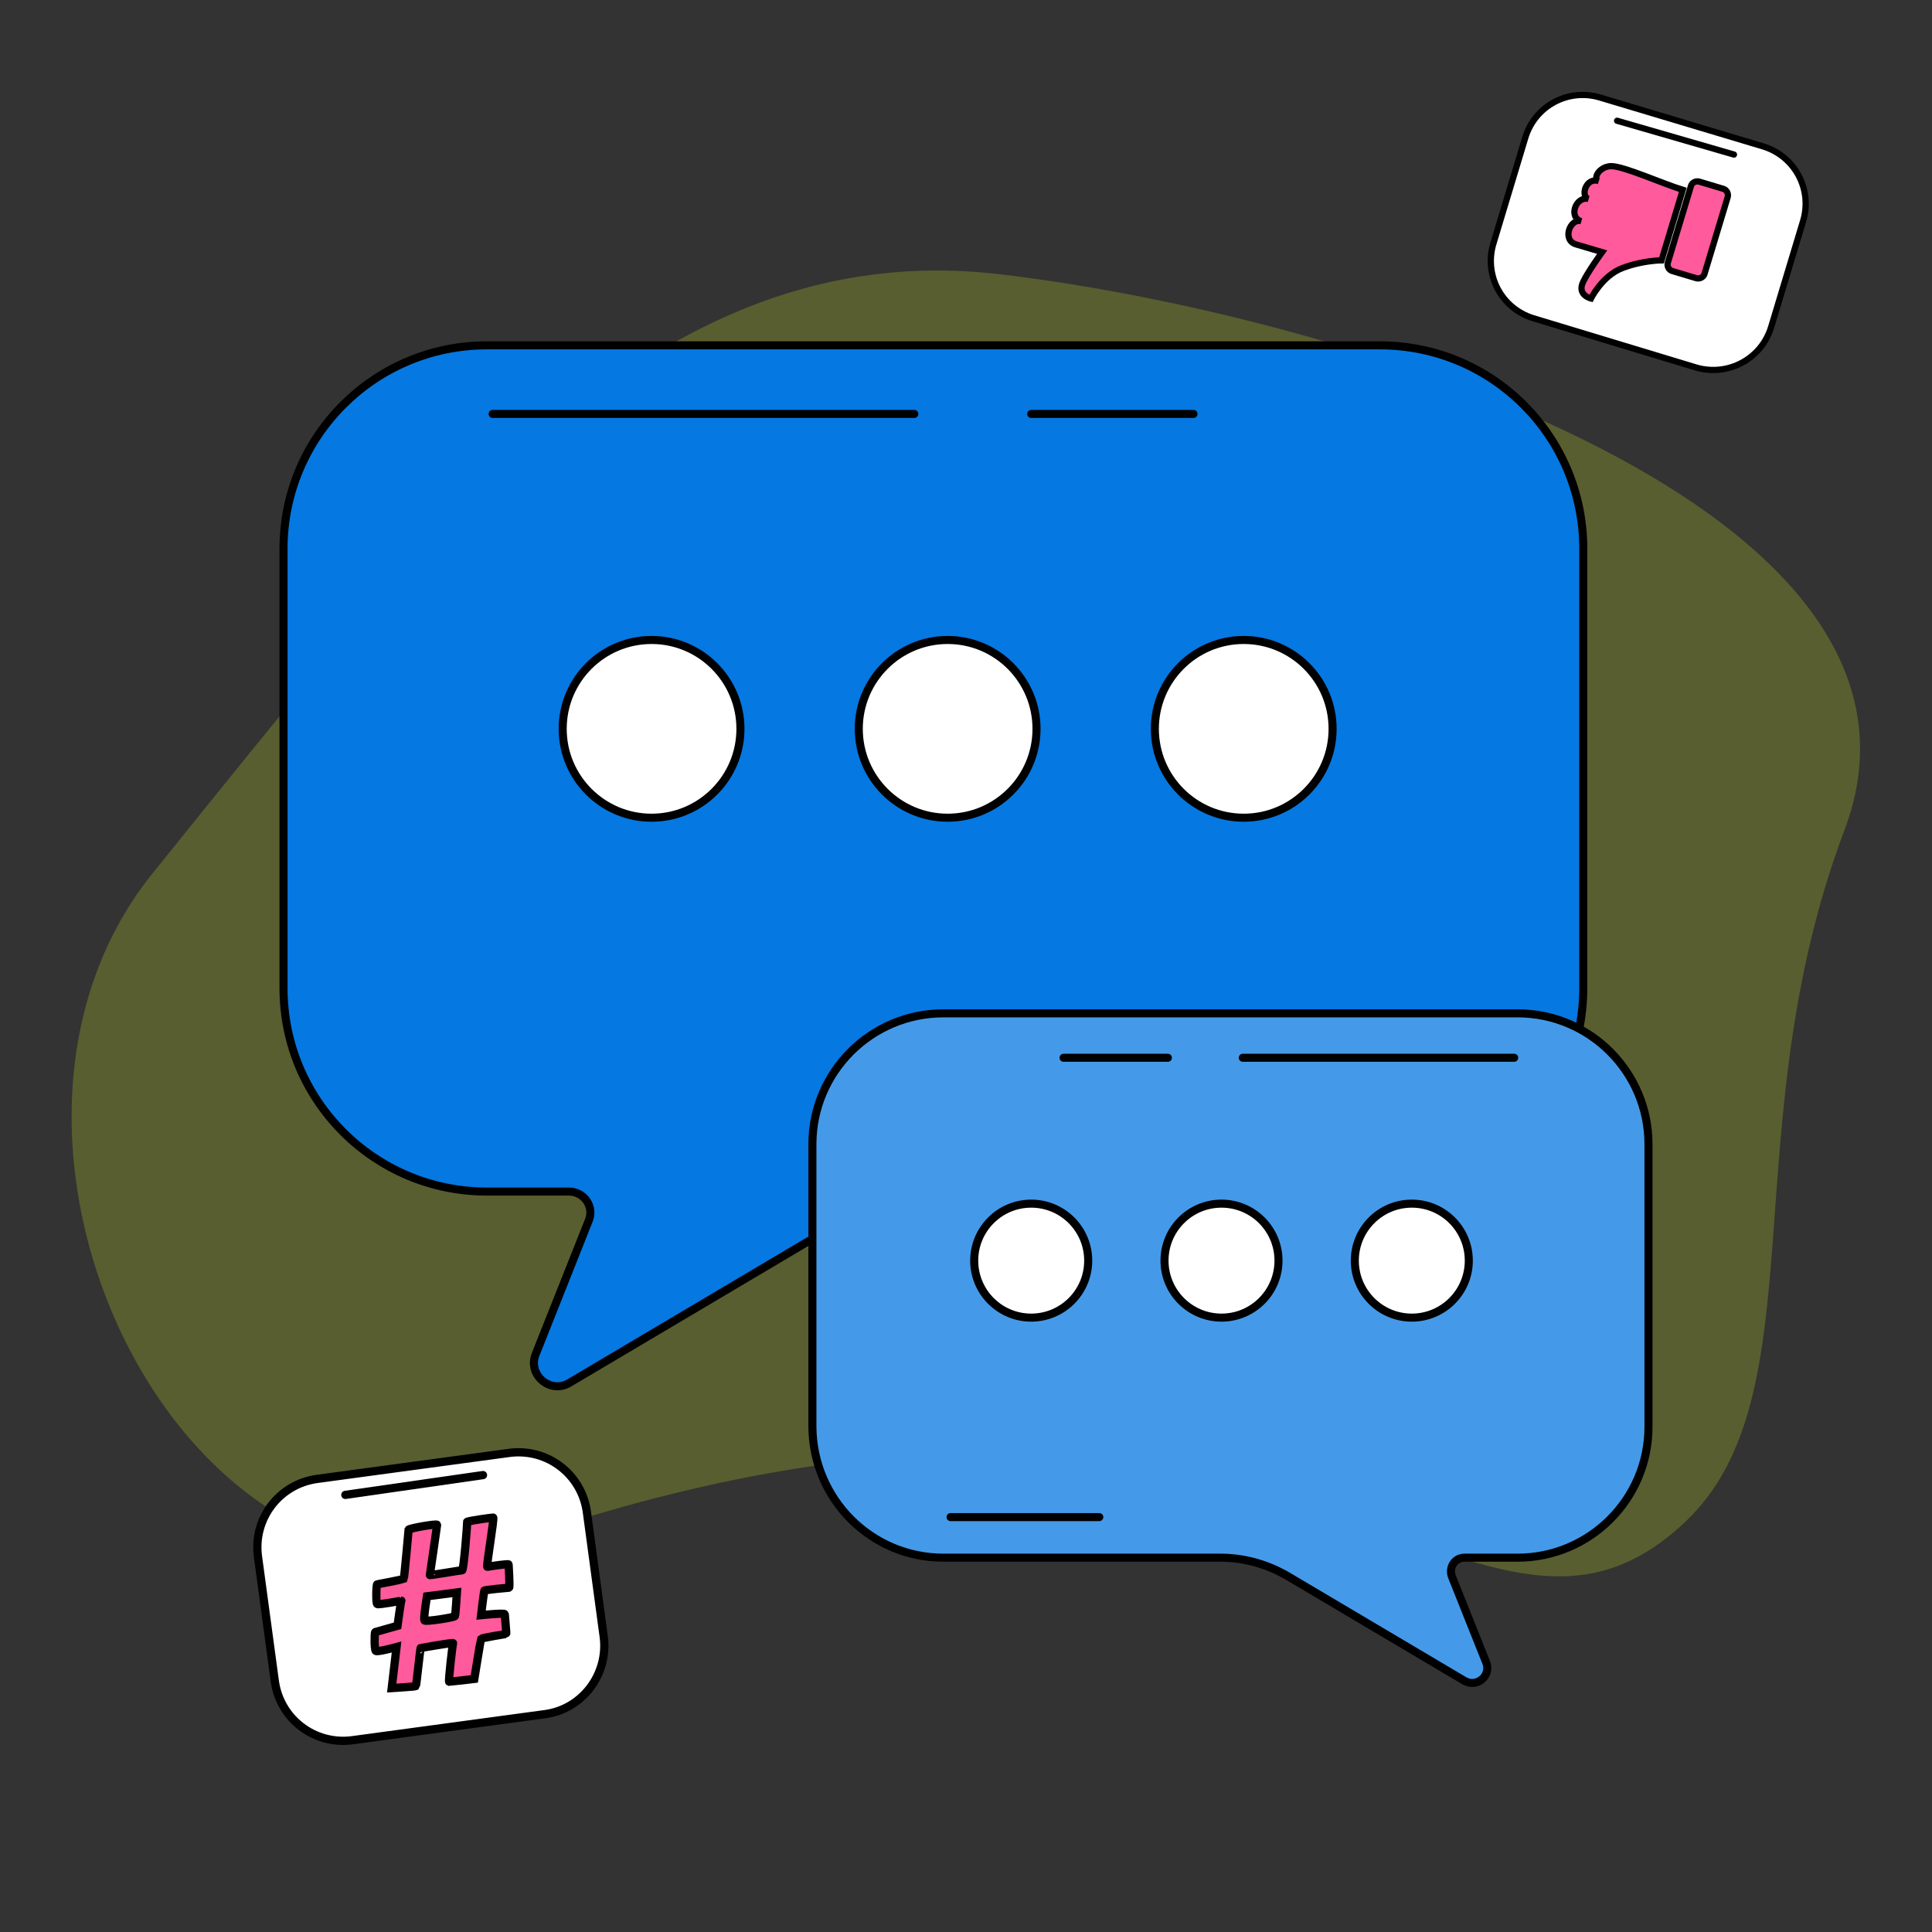 <svg xmlns="http://www.w3.org/2000/svg" viewBox="0 0 400 400"><rect x="0" y="0" width="400" height="400" fill="#333333" stroke="none"/><style>.st10,.st9{stroke:#000;stroke-miterlimit:10;stroke-width:1.666}.st9{fill:#0578e2;stroke-linecap:round}.st10{fill:#fff}</style><path id="Capa_3" fill="#ddf723" d="M31.6 180.8c56.5-70 103.2-132.6 175.6-124s199.7 48.7 174.7 115c-23.3 61.7-5.3 117.2-33 143.3-44.6 42.1-80.7-51.4-241.9 3.7-68.5 23.4-120.2-82.5-75.4-138z" opacity=".22"/><g id="Capa_2"><path d="M285.7 246.6h-89.3c-7.5 0-14.8 2-21.3 5.8l-57.2 33.9c-4 2.4-8.7-1.7-7-5.9l11-27.7c1.2-2.9-1-6-4.1-6h-17c-23.2 0-42.1-18.8-42.1-42.1v-91c0-23.2 18.8-42.1 42.1-42.1h184.9c23.2 0 42.1 18.8 42.1 42.1v91c0 23.2-18.8 42-42.1 42z" class="st9"/><circle cx="134.9" cy="150.9" r="18.4" class="st10"/><circle cx="196.2" cy="150.9" r="18.4" class="st10"/><circle cx="257.5" cy="150.9" r="18.4" class="st10"/><path d="M102 85.7h87.3m46.3 147.9h47.9m-70-147.9h33.6" class="st9"/><path fill="#0578e2" stroke="#000" stroke-miterlimit="10" d="M195.3 322.5h57.4c4.8 0 9.5 1.3 13.7 3.7l36.8 21.8c2.6 1.5 5.6-1.1 4.5-3.8l-7.1-17.8c-.7-1.9.6-3.9 2.6-3.9h11c14.9 0 27.1-12.1 27.1-27.1v-58.5c0-14.9-12.1-27.1-27.1-27.1H195.3c-14.9 0-27.1 12.1-27.1 27.1v58.5c.1 15 12.2 27.1 27.1 27.1z"/><path fill="#fff" stroke="#000" stroke-miterlimit="10" d="M195.3 322.5h57.4c4.8 0 9.5 1.3 13.7 3.7l36.8 21.8c2.6 1.5 5.6-1.1 4.5-3.8l-7.1-17.8c-.7-1.9.6-3.9 2.6-3.9h11c14.9 0 27.1-12.1 27.1-27.1v-58.5c0-14.9-12.1-27.1-27.1-27.1H195.3c-14.9 0-27.1 12.1-27.1 27.1v58.5c.1 15 12.2 27.1 27.1 27.1z" opacity=".25"/><path fill="none" stroke="#000" stroke-linecap="round" stroke-miterlimit="10" stroke-width="1.666" d="M195.3 322.5h57.4c4.8 0 9.5 1.3 13.7 3.7l36.8 21.8c2.6 1.5 5.6-1.1 4.5-3.8l-7.1-17.8c-.7-1.9.6-3.9 2.6-3.9h11c14.9 0 27.1-12.1 27.1-27.1v-58.5c0-14.9-12.1-27.1-27.1-27.1H195.3c-14.9 0-27.1 12.1-27.1 27.1v58.5c.1 15 12.2 27.1 27.1 27.1z"/><circle cx="292.3" cy="261" r="11.8" class="st10"/><circle cx="252.9" cy="261" r="11.8" class="st10"/><circle cx="213.5" cy="261" r="11.8" class="st10"/><path d="M313.5 219h-56.2m-29.7 95.1h-30.8m45-95.1h-21.6" class="st9"/><g stroke="#000" stroke-miterlimit="10" stroke-width="1.291"><path fill="#fff" d="m351.2 76.1-33.7-10.2c-6.6-2-10.3-8.9-8.3-15.5l6.6-21.9c2-6.6 8.9-10.3 15.5-8.3L365 30.3c6.6 2 10.3 8.9 8.3 15.5l-6.6 21.9c-2 6.6-8.9 10.3-15.5 8.4z"/><path fill="#ff5a9c" d="m351.8 37.6 5 1.5c.7.2 1.1 1 .9 1.7l-4.8 15.9c-.2.7-1 1.1-1.7.9l-5-1.5c-.7-.2-1.1-1-.9-1.7l4.8-15.9c.2-.7 1-1.1 1.7-.9zm-3.4 1.7L344 53.9s-3.9 0-8.1 1.6c-4.2 1.6-6.5 6.3-6.5 6.3s-3-.7-1.6-3.5c1-2.1 3.9-6.1 3.9-6.1s-2.4-.7-5.4-1.6-1.2-5.5 1.1-4.8c-2.8-.8-1.1-5.3 1.5-4.6-1.8-.6-.5-4.6 2.1-3.7-1.3-.4 0-3 2.5-3.1 2.5-.1 10.9 3.7 14.9 4.9z"/><path fill="#fff" stroke-linecap="round" d="m334.8 25 24.2 7"/></g><g stroke="#000" stroke-miterlimit="10" stroke-width="1.708"><g fill="#fff"><path d="m112.8 354.9-39.9 5.4c-7.8 1-14.9-4.4-16-12.2l-3.5-25.9c-1-7.8 4.4-14.9 12.2-16l39.9-5.4c7.8-1 14.9 4.4 16 12.2l3.5 25.9c1 7.8-4.5 15-12.2 16z"/><path stroke-linecap="round" d="m71.5 309.5 28.5-4.1"/></g><path fill="#ff5a9c" d="M82.1 341s-4 1.1-4.3.8c-.3-.3-.3-3.8-.1-3.9.3-.1 4.6-1.3 4.6-1.3s.7-5.2.8-5.2c.1 0-4.7.9-5 .7-.3-.2-.2-4.1 0-4.1s5.3-1 5.5-1.1c.1-.2 1-10.2 1-10.2.2-.3 5.9-1.3 5.9-1 0 .2-1.5 10.3-1.5 10.4 0 .1 6.4-1 6.7-1 .3-.1 1.1-9.8 1-10 0-.2 5.1-.9 5.4-.9.3 0-1.5 10.3-1.2 10.2.4-.1 4.4-.7 4.4-.5 0 .2.3 4.7.1 4.8-.2 0-5.1.5-5.1.6-.1 0-.7 5.1-.7 5.1s4.8-.5 4.9-.2c0 .3.4 4.1.3 4.1-.1 0-5 .8-5.2 1-.1.2-1.4 8.3-1.4 8.3s-5 .6-5.2.6c-.2-.1.7-7.8.8-8 0-.2-6.6 1-6.7 1-.1 0-.9 7.8-1 7.9-.2.1-5 .4-5 .4l1-8.5zm12.1-6.4c.1-.2.4-4.9.4-4.9l-6.2.8s-.8 4.8-.5 5c.2.3 6.1-.6 6.3-.9z"/></g></g></svg>